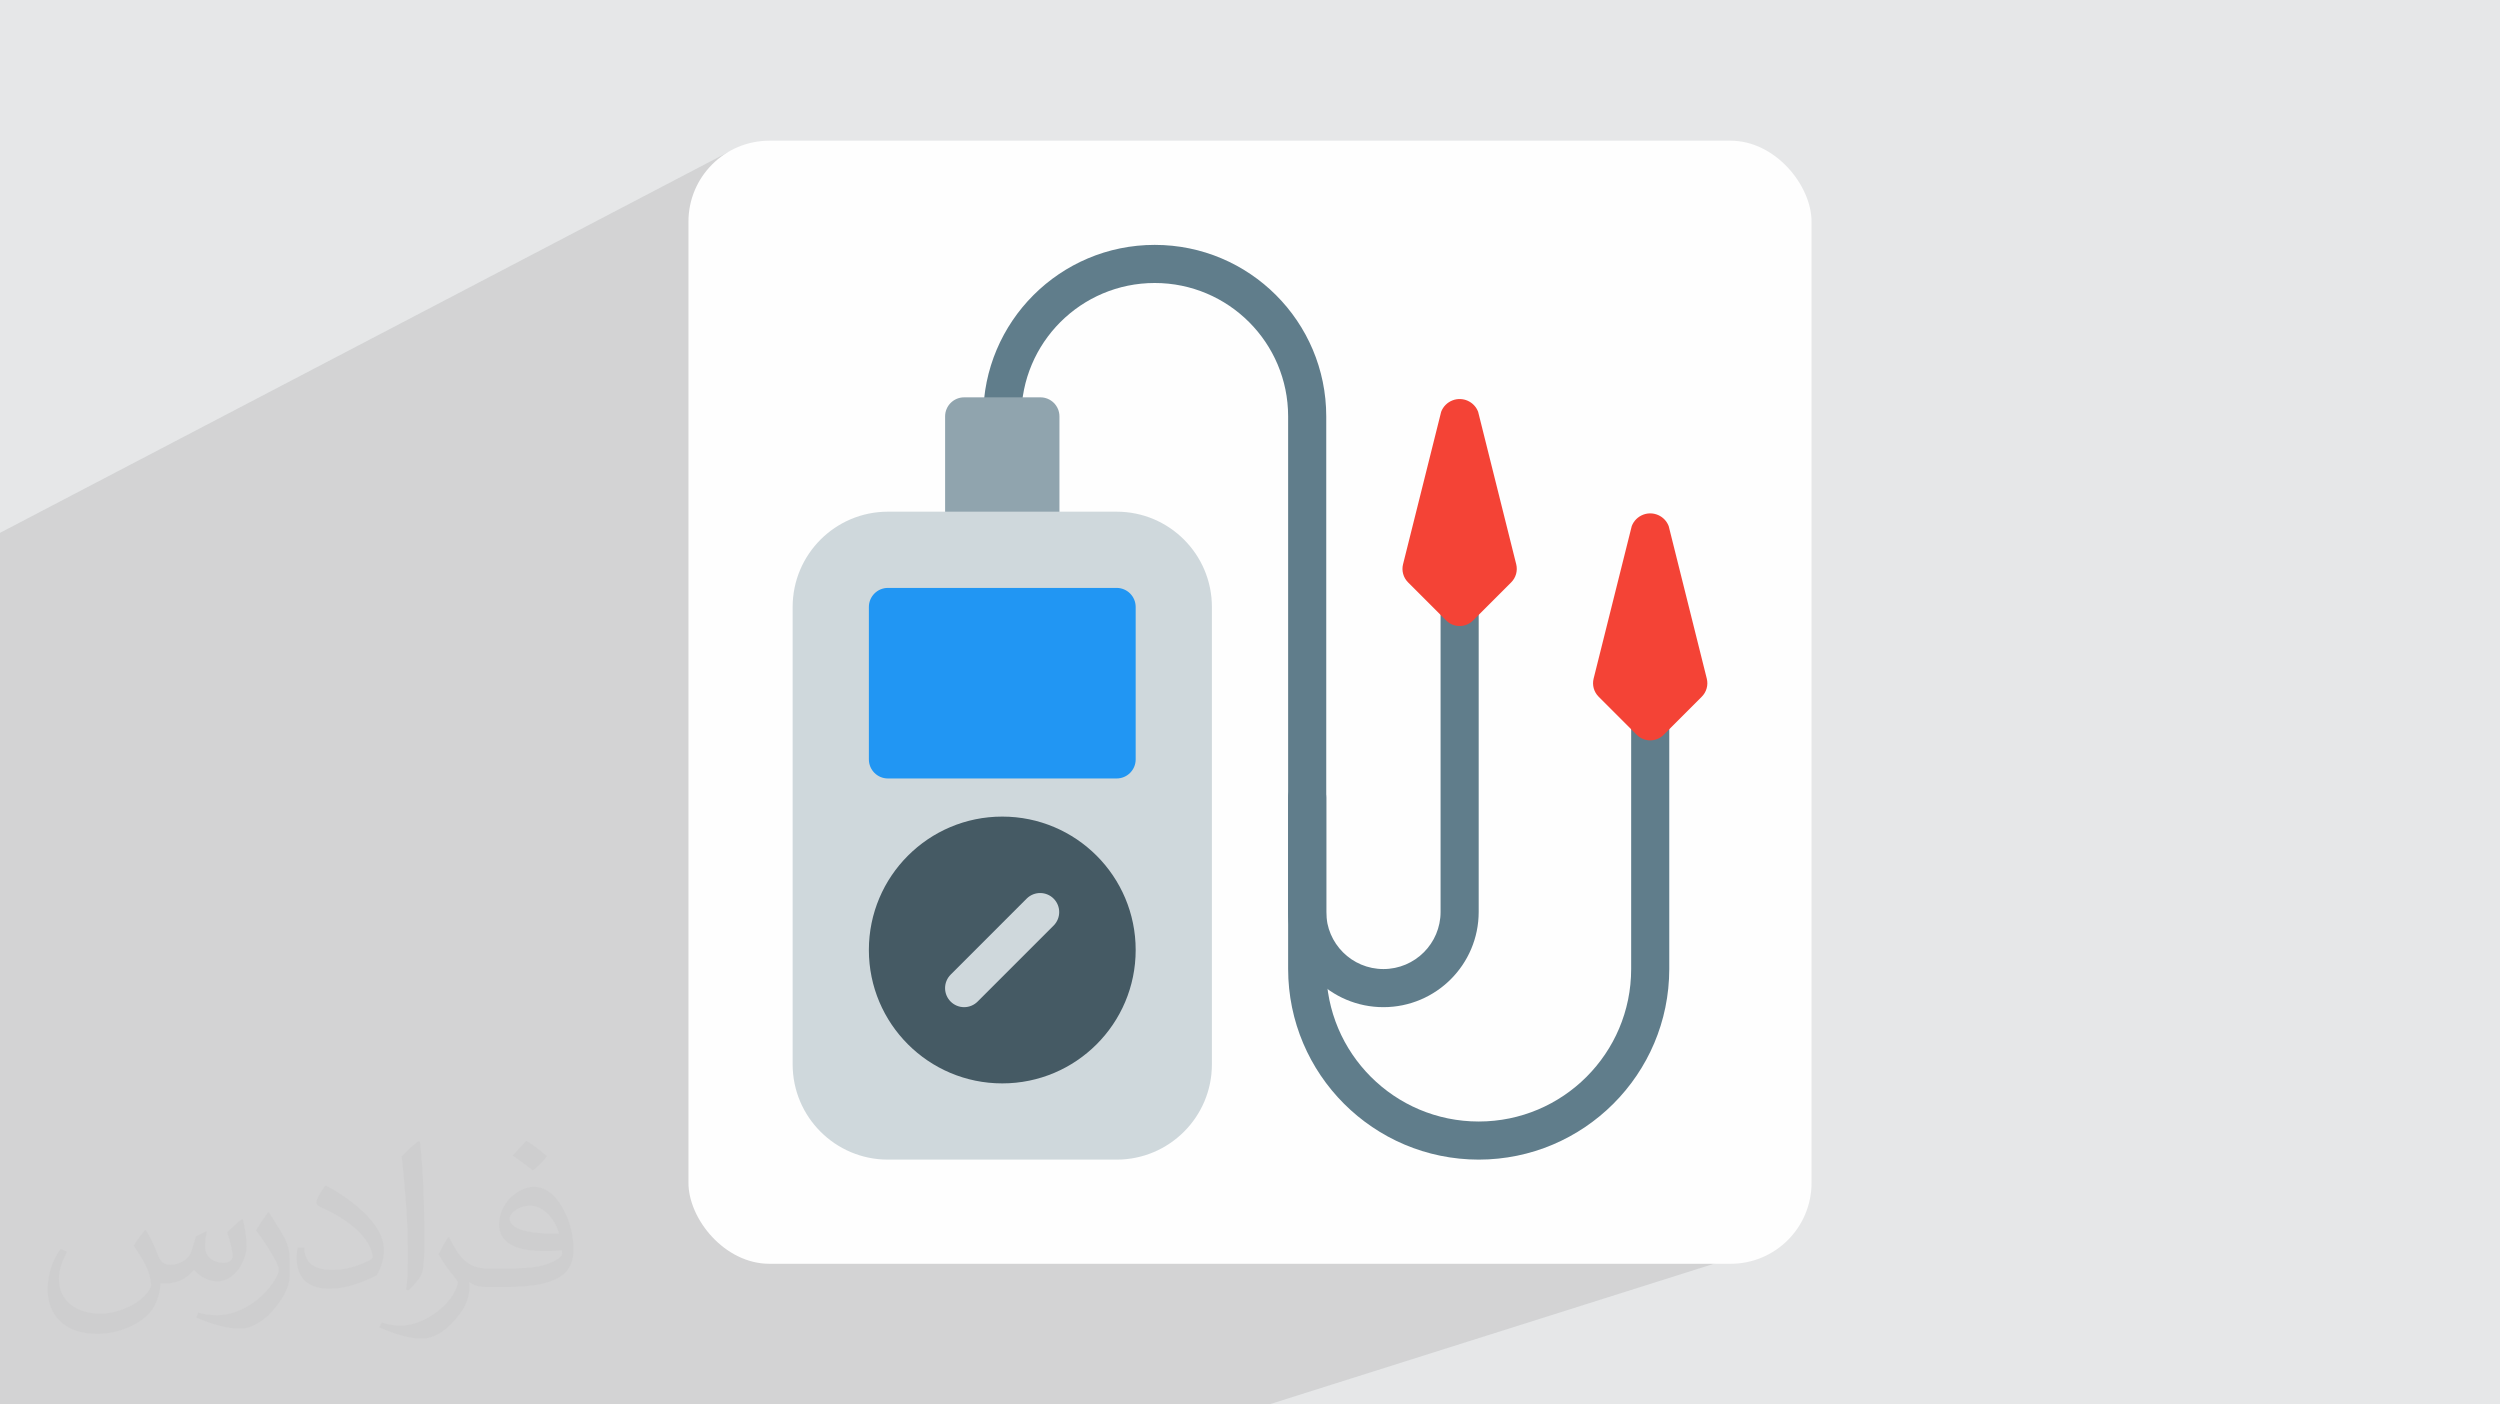 <?xml version="1.0" encoding="UTF-8"?>
<!DOCTYPE svg PUBLIC "-//W3C//DTD SVG 1.0//EN" "http://www.w3.org/TR/2001/REC-SVG-20010904/DTD/svg10.dtd">
<!-- Creator: CorelDRAW -->
<svg xmlns="http://www.w3.org/2000/svg" xml:space="preserve" width="94.192mm" height="52.917mm" version="1.0" style="shape-rendering:geometricPrecision; text-rendering:geometricPrecision; image-rendering:optimizeQuality; fill-rule:evenodd; clip-rule:evenodd"
viewBox="0 0 9404.92 5283.66"
 xmlns:xlink="http://www.w3.org/1999/xlink"
 xmlns:xodm="http://www.corel.com/coreldraw/odm/2003">
 <defs>
  <style type="text/css">
   <![CDATA[
    .fil3 {fill:#FEFEFE}
    .fil7 {fill:#2196F3;fill-rule:nonzero}
    .fil8 {fill:#455A64;fill-rule:nonzero}
    .fil4 {fill:#607D8B;fill-rule:nonzero}
    .fil5 {fill:#90A4AE;fill-rule:nonzero}
    .fil6 {fill:#CFD8DC;fill-rule:nonzero}
    .fil9 {fill:#F44336;fill-rule:nonzero}
    .fil2 {fill:#373435;fill-opacity:0.031}
    .fil1 {fill:#2B2A29;fill-opacity:0.102}
    .fil0 {fill:#E6E7E8}
   ]]>
  </style>
 </defs>
 <g id="Layer_x0020_1">
  <polygon class="fil0" points="-0,0 9404.92,0 9404.92,5283.66 -0,5283.66 "/>
  <polygon class="fil1" points="6532.25,3955.98 6723.22,4667.13 4773.4,5283.66 38.76,5283.66 -0,5283.66 -0,2004.49 2736.98,573.52 "/>
  <path class="fil2" d="M548.54 4627.69c17.95,27.21 29.6,53.36 40.96,82.43 8.45,16.91 12.93,48.09 52.57,48.09 11.61,0 28.28,-3.42 43.06,-11.61 16.63,-8.73 29.32,-21.94 35.94,-42l15.85 -53.36 38.57 -19.02 2.64 2.64c-5.27,20.09 -6.59,39.36 -6.59,54.43 0,44.63 38.57,61.56 69.22,61.56 17.95,0 34.09,-8.73 34.09,-25.11 0,-21.13 -8.98,-57.06 -20.62,-89.29 17.95,-17.95 35.94,-35.94 56.53,-50.47l3.17 1.6c8.98,38.04 14,75.56 14,100.66 0,24.57 -10.83,51.79 -19.81,69.49 -18.49,34.87 -51.25,62.62 -90.87,62.62 -30.1,0 -63.65,-15.07 -86.66,-43.06l-1.32 0c-21.66,26.96 -55.22,51.25 -108.86,51.25l-16.63 0c-2.64,35.41 -10.29,60.49 -21.94,82.95 -31.95,62.34 -126.81,106.47 -216.1,106.47 -124.17,0 -186.51,-71.59 -186.51,-166.96 0,-58.91 19.27,-113.6 48.88,-152.42l24.29 10.04c-18.49,35.41 -30.91,68.68 -30.91,101.45 0,89.29 72.66,131.83 156.4,131.83 77.68,0 173.83,-49.41 191.28,-106.72 -6.59,-62.62 -30.1,-91.93 -66.04,-148.99 10.83,-19.02 24.83,-38.04 42.28,-58.38l3.17 0 0 0 0 0 -0.02 -0.09zm1432.13 -336.04c26.15,16.39 51.79,35.66 76.87,57.85 -14,19.81 -31.45,37.79 -53.11,53.64 -25.11,-20.34 -50.19,-37.79 -75.84,-56.27 17.42,-19.55 34.62,-38.29 52.04,-55.22l0 0 0 0 0 0 0 0 0 0 0.03 0zm13.47 244.11c-42.28,0 -76.87,27.75 -76.87,48.34 0,44.13 84.53,57.85 185.72,57.31 -12.68,-51.79 -57.06,-105.68 -108.86,-105.68l0.01 0.03zm-94.86 236.19c54.96,0 103.04,-1.6 139.74,-10.83 40.96,-10.29 75.56,-30.91 75.56,-45.17 0,-3.7 0,-8.19 -1.32,-11.89 -22.98,2.11 -49.41,2.11 -72.38,2.11 -74.49,0 -131.55,-16.91 -154.02,-58.66 -5.55,-11.61 -9.51,-24.57 -9.51,-39.36 0,-40.43 17.42,-79.79 48.09,-107 25.61,-22.45 53.89,-36.44 82.67,-36.44 52.04,0 93.51,41.75 122.57,107.54 15.85,35.94 26.68,77.4 26.68,129.72 0,34.87 -9.51,64.19 -31.17,85.85 -40.43,39.11 -114.92,53.89 -229.04,53.89l-51.79 0 0 0 -13.47 0c-28.28,0 -48.62,-5.02 -64.72,-17.42l-2.64 0c0.79,6.59 1.32,12.93 1.32,19.02 0,25.61 -8.45,58.38 -25.61,84.53 -50.72,75.3 -105.68,108.04 -153.24,108.04 -48.09,0 -107,-18.49 -160.11,-42.54l9.51 -18.49c17.17,7.13 40.96,11.89 73.7,11.89 85.85,0 198.66,-82.43 212.66,-163 -3.17,-6.59 -8.98,-15.32 -17.17,-24.57 -25.11,-29.85 -40.96,-54.68 -55.75,-80.83 12.68,-25.11 24.29,-45.17 35.13,-63.4l4.49 -0.53c36.72,74.77 69.99,117.55 144.23,117.55l11.61 0 0 0 53.89 0 0 0 0 0 0 0 0 0 0 0 0.09 0.01zm-371.98 79c6.34,-34.34 6.87,-72.91 6.87,-108.86l0 -53.36c0,-99.6 -12.68,-244.36 -22.98,-338.68 17.95,-19.27 43.06,-42 62.87,-57.31l5.81 1.6c13.47,118.62 16.63,256 16.63,383.06 0,33.3 -1.32,65.79 -4.49,89.55 -1.85,30.1 -19.27,52.83 -56.53,87.7l-8.19 -3.7zm-382.8 -157.19c1.85,46.77 24.83,83.49 105.15,83.49 49.93,0 92.19,-12.93 138.96,-35.13 8.45,-3.7 12.93,-8.73 12.93,-12.93 0,-29.32 -22.45,-68.15 -60.23,-103.55 -36.72,-33.3 -85.34,-62.62 -130.76,-82.18 -15.6,-6.59 -20.62,-13.47 -20.62,-20.09 0,-13.47 17.95,-41.75 32.77,-62.09l5.02 -0.53c52.04,27.21 110.17,67.64 153.24,112.53 39.11,41.47 63.4,83.49 63.4,129.19 0,33.81 -10.29,65.51 -26.96,95.11 -57.06,28.79 -117.83,50.72 -178.06,50.72 -73.17,0 -123.1,-34.34 -123.1,-114.92 0,-8.73 0,-22.19 3.17,-39.64l25.11 0 0 0 0 0 0 0 0 0 0 0 -0.02 0zm-132.37 -132.9l45.45 73.45c16.63,27.21 32.23,56.81 32.23,103.55l0 59.7c0,48.34 -30.91,100.13 -80.83,151.38 -39.11,34.62 -73.7,49.41 -105.68,49.41 -47.55,0 -101.98,-14.79 -164.85,-41.75l7.13 -18.49c19.81,5.27 42.79,9.77 71.06,9.77 90.36,-0.53 182.8,-66.57 225.08,-147.15 5.02,-9.26 6.87,-17.95 6.87,-24.04 0,-9.26 -5.02,-19.55 -8.98,-28.79 -22.98,-43.31 -48.62,-82.95 -76.87,-119.68 14.79,-23.25 29.6,-45.7 45.7,-67.9l3.7 0.53 0 0 0 0 0 0 0 0 0 0 -0.02 0.01z"/>
  <rect class="fil3" x="2589.93" y="529.3" width="4225.03" height="4225.03" rx="304.59" ry="304.59"/>
  <g id="_2429218587024">
   <path class="fil4" d="M5562.84 4362.46c-395.75,-0.47 -716.46,-321.17 -716.92,-716.92l0 -2079.08c0,-277.16 -224.69,-501.85 -501.85,-501.85 -277.17,0 -501.85,224.69 -501.85,501.85 0,39.6 -32.1,71.69 -71.69,71.69 -39.59,0 -71.69,-32.1 -71.69,-71.69 0,-356.35 288.88,-645.23 645.23,-645.23 356.35,0 645.23,288.88 645.23,645.23l0 2079.08c0,316.76 256.78,573.54 573.53,573.54 316.76,0 573.54,-256.78 573.54,-573.54l0 -932c0,-39.6 32.1,-71.69 71.69,-71.69 39.59,0 71.69,32.1 71.69,71.69l0 932.01c-0.47,395.74 -321.16,716.45 -716.91,716.91z"/>
   <path class="fil5" d="M3627.14 1494.76l286.78 0c39.59,0 71.69,32.1 71.69,71.69l0 430.16c0,39.59 -32.1,71.69 -71.69,71.69l-286.78 0c-39.6,0 -71.69,-32.1 -71.69,-71.69l0 -430.16c0,-39.59 32.1,-71.69 71.69,-71.69z"/>
   <path class="fil6" d="M3340.36 1924.91l860.32 0c197.97,0 358.46,160.49 358.46,358.47l0 1720.62c0,197.97 -160.49,358.46 -358.46,358.46l-860.32 0c-197.97,0.01 -358.46,-160.48 -358.46,-358.45l0 -1720.63c0,-197.98 160.49,-358.47 358.46,-358.47z"/>
   <path class="fil7" d="M3340.36 2211.68l860.32 0c39.59,0 71.69,32.1 71.69,71.69l0 573.54c0,39.6 -32.1,71.69 -71.69,71.69l-860.32 0c-39.59,0 -71.69,-32.1 -71.69,-71.69l0 -573.54c0,-39.59 32.1,-71.69 71.69,-71.69z"/>
   <circle class="fil8" cx="3770.52" cy="3573.84" r="501.85"/>
   <path class="fil6" d="M3627.14 3788.91c-39.6,0.08 -71.75,-31.97 -71.82,-71.56 -0.03,-19.09 7.55,-37.4 21.07,-50.89l286.77 -286.77c28.48,-27.51 73.87,-26.72 101.38,1.76 26.84,27.79 26.84,71.83 0,99.62l-286.78 286.77c-13.41,13.46 -31.62,21.04 -50.61,21.08z"/>
   <path class="fil4" d="M5204.37 3788.91c-197.97,0 -358.46,-160.49 -358.46,-358.46l0 -430.15c0,-39.6 32.1,-71.7 71.69,-71.7 39.59,0 71.69,32.1 71.69,71.7l0 430.15c0,118.78 96.29,215.08 215.08,215.08 118.78,0 215.07,-96.3 215.07,-215.08l0 -1147.08c0,-39.59 32.1,-71.69 71.69,-71.69 39.6,0 71.7,32.1 71.7,71.69l0 1147.08c-0.01,197.97 -160.5,358.46 -358.48,358.46z"/>
   <g>
    <path class="fil9" d="M6277.61 1979.25c-14.63,-38.4 -57.62,-57.68 -96.03,-43.04 -19.83,7.55 -35.5,23.21 -43.04,43.04l-143.38 573.54c-6.14,24.42 0.99,50.27 18.78,68.11l143.38 143.38c28,27.99 73.38,27.99 101.38,0l143.38 -143.38c17.79,-17.83 24.92,-43.68 18.78,-68.11l-143.24 -573.54z"/>
    <path class="fil9" d="M5560.68 1549.1c-14.63,-38.41 -57.62,-57.68 -96.03,-43.05 -19.83,7.56 -35.49,23.21 -43.04,43.05l-143.38 573.53c-6.14,24.43 1,50.28 18.78,68.11l143.38 143.38c28,27.99 73.38,27.99 101.38,0l143.38 -143.38c17.79,-17.82 24.92,-43.67 18.79,-68.11l-143.25 -573.53z"/>
   </g>
   <g>
   </g>
   <g>
   </g>
   <g>
   </g>
   <g>
   </g>
   <g>
   </g>
   <g>
   </g>
   <g>
   </g>
   <g>
   </g>
   <g>
   </g>
   <g>
   </g>
   <g>
   </g>
   <g>
   </g>
   <g>
   </g>
   <g>
   </g>
   <g>
   </g>
  </g>
 </g>
</svg>
